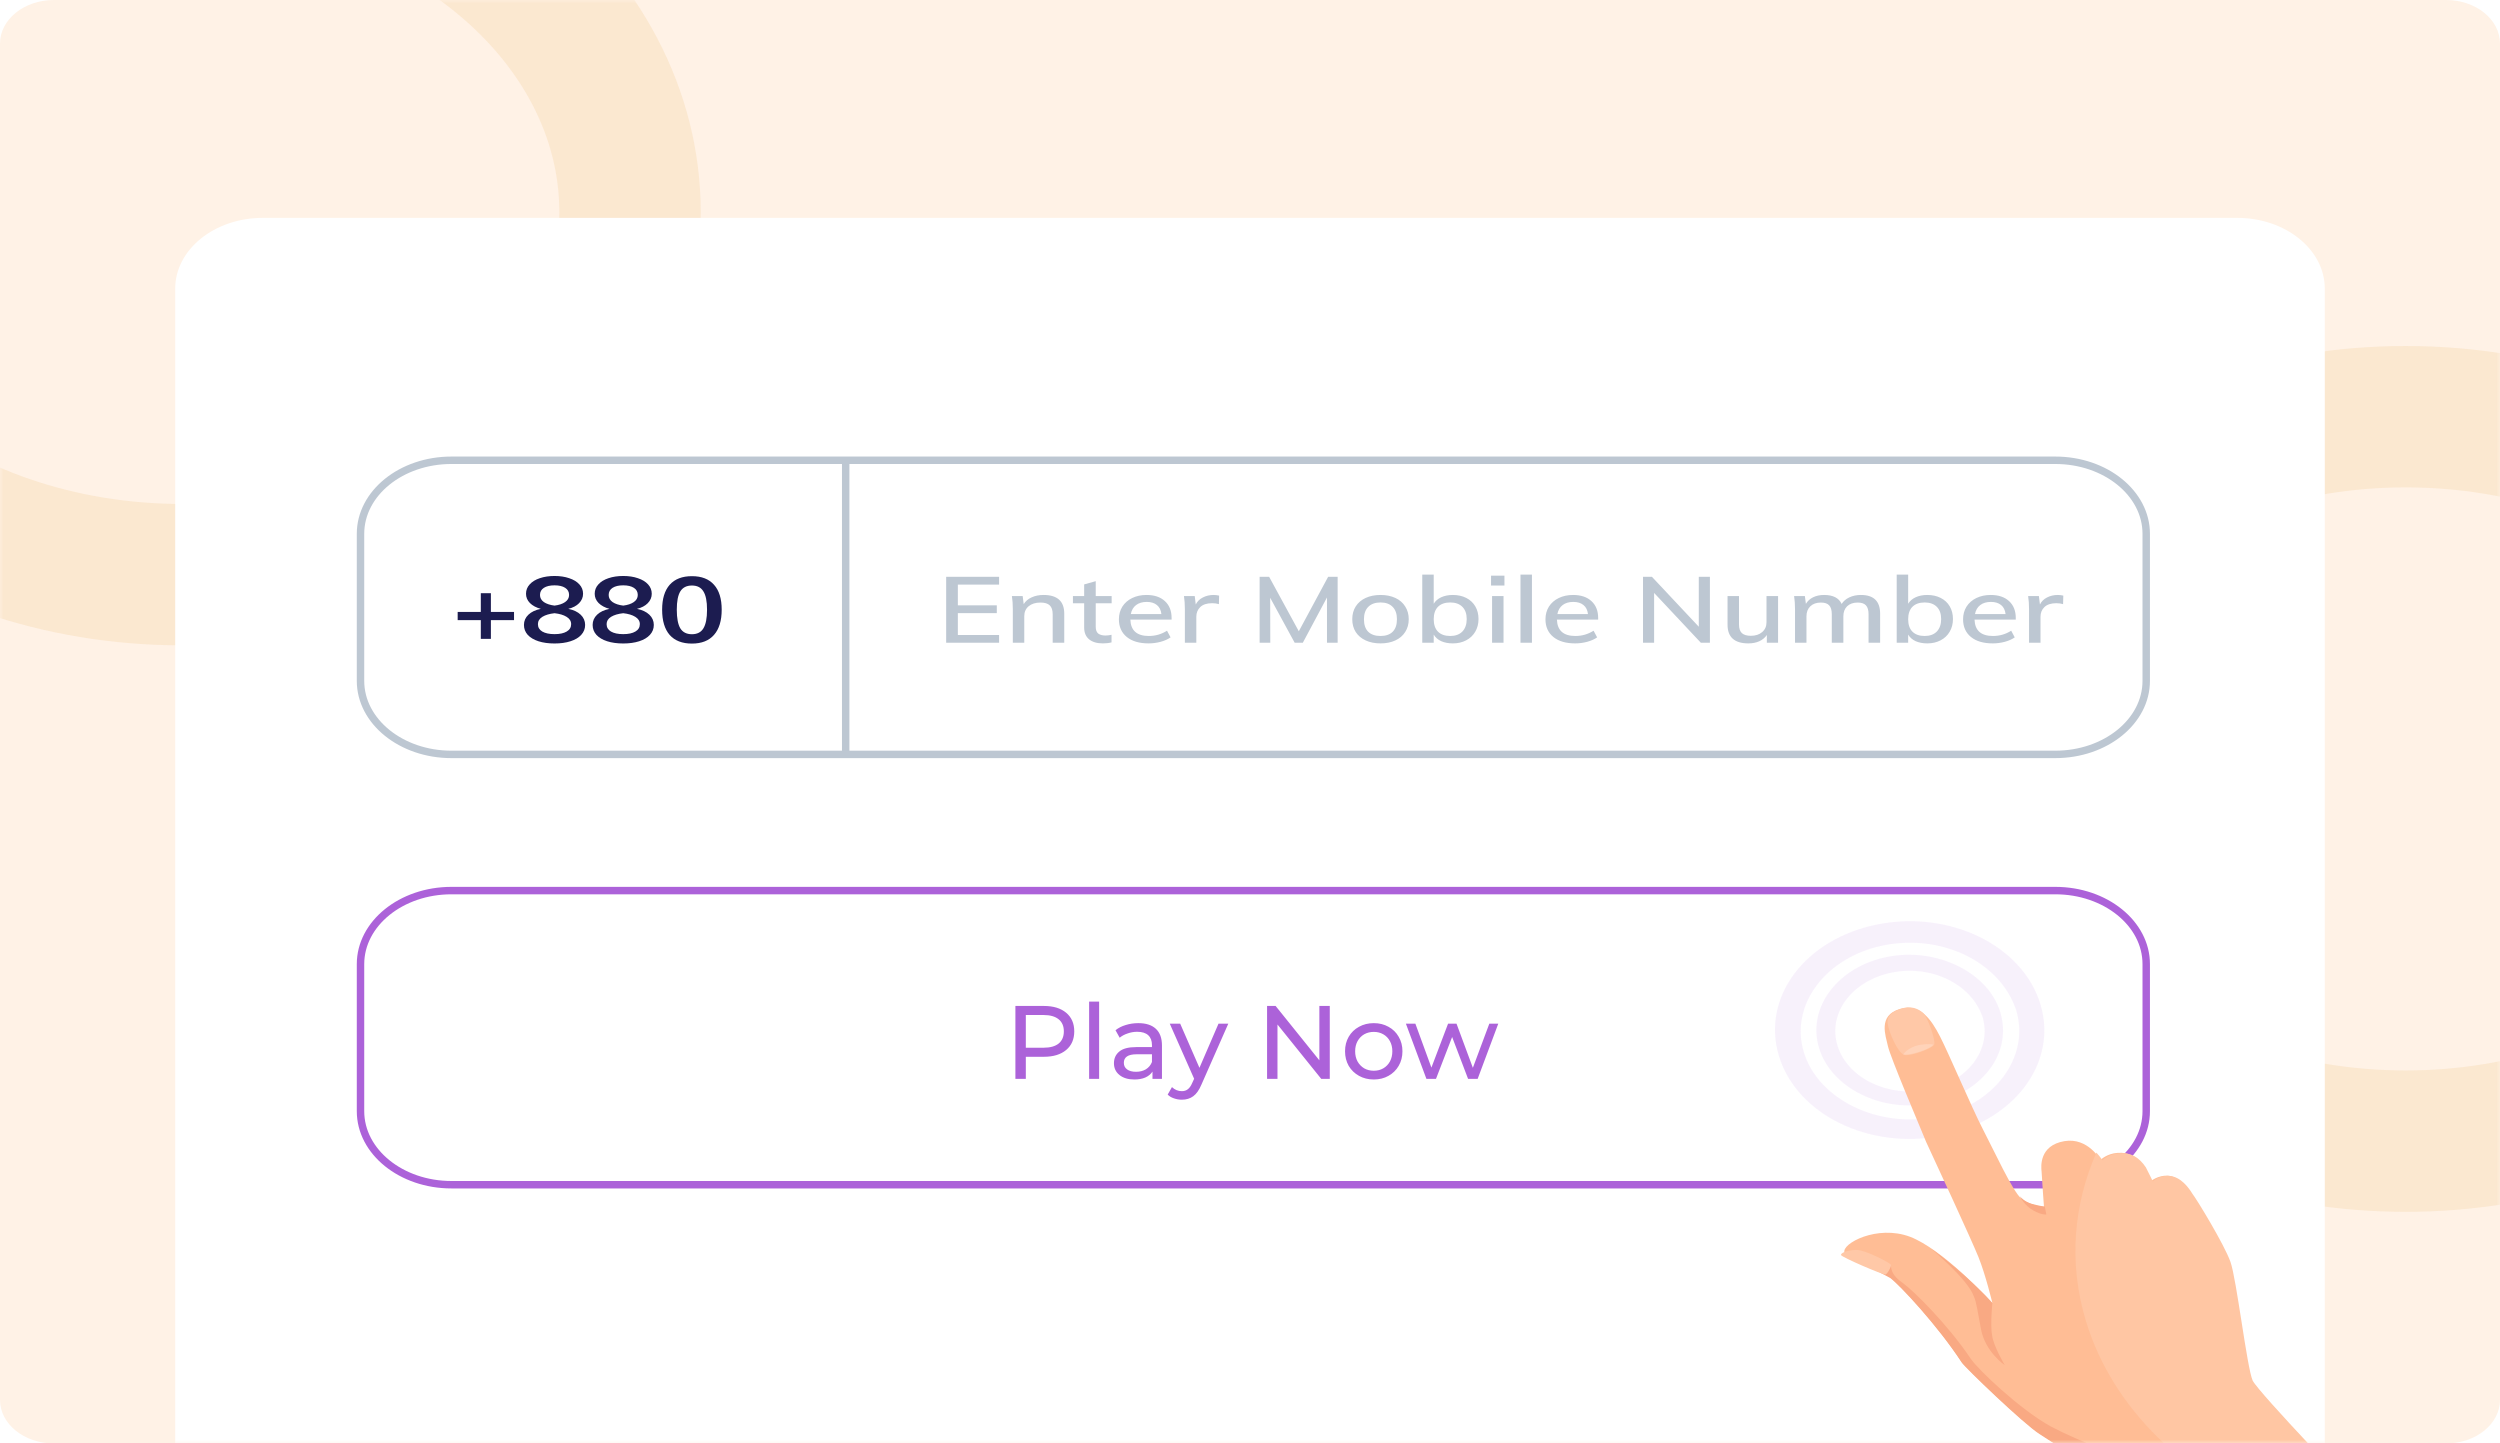 <svg width="336" height="194" viewBox="0 0 336 194" fill="none" xmlns="http://www.w3.org/2000/svg">
<g clip-path="url(#clip0_334_2347)">
<path d="M328.755 0H7.245C3.244 0 0 2.622 0 5.857V188.143C0 191.378 3.244 194 7.245 194H328.755C332.756 194 336 191.378 336 188.143V5.857C336 2.622 332.756 0 328.755 0Z" fill="#FFF2E6"/>
<mask id="mask0_334_2347" style="mask-type:alpha" maskUnits="userSpaceOnUse" x="0" y="0" width="336" height="194">
<path d="M336 0H0V194H336V0Z" fill="#FFF2E6"/>
</mask>
<g mask="url(#mask0_334_2347)">
<path opacity="0.5" d="M24.453 77.234C57.715 77.234 84.679 55.438 84.679 28.551C84.679 1.664 57.715 -20.132 24.453 -20.132C-8.809 -20.132 -35.774 1.664 -35.774 28.551C-35.774 55.438 -8.809 77.234 24.453 77.234Z" stroke="#F8DEBA" stroke-width="19"/>
<path opacity="0.5" d="M323.321 153.37C356.583 153.37 383.547 131.574 383.547 104.687C383.547 77.8 356.583 56.004 323.321 56.004C290.059 56.004 263.094 77.8 263.094 104.687C263.094 131.574 290.059 153.37 323.321 153.37Z" stroke="#F8DEBA" stroke-width="19"/>
<g filter="url(#filter0_d_334_2347)">
<path d="M23.547 38.8C23.547 33.544 28.818 29.283 35.321 29.283H300.679C307.182 29.283 312.453 33.544 312.453 38.8V194H23.547V38.8Z" fill="white"/>
</g>
<path d="M276.226 61.86H60.679C53.927 61.86 48.453 66.285 48.453 71.743V91.509C48.453 96.968 53.927 101.392 60.679 101.392H276.226C282.979 101.392 288.453 96.968 288.453 91.509V71.743C288.453 66.285 282.979 61.86 276.226 61.86Z" fill="white"/>
<path d="M69.086 83.348H65.976V85.862H64.621V83.348H61.511V82.241H64.621V79.727H65.976V82.241H69.086V83.348ZM76.377 81.83C77.086 81.971 77.64 82.233 78.04 82.614C78.441 82.995 78.641 83.456 78.641 83.995C78.641 84.501 78.466 84.946 78.117 85.327C77.778 85.7 77.296 85.987 76.67 86.186C76.054 86.385 75.341 86.484 74.53 86.484C73.719 86.484 73.001 86.385 72.374 86.186C71.759 85.987 71.276 85.7 70.927 85.327C70.588 84.946 70.419 84.501 70.419 83.995C70.419 83.456 70.619 82.995 71.02 82.614C71.42 82.233 71.974 81.971 72.682 81.83C72.067 81.664 71.579 81.402 71.22 81.046C70.871 80.689 70.696 80.274 70.696 79.801C70.696 79.32 70.86 78.901 71.189 78.544C71.517 78.179 71.969 77.902 72.544 77.711C73.129 77.511 73.791 77.412 74.53 77.412C75.269 77.412 75.926 77.511 76.501 77.711C77.086 77.902 77.542 78.179 77.871 78.544C78.199 78.901 78.364 79.32 78.364 79.801C78.364 80.282 78.184 80.706 77.825 81.071C77.476 81.427 76.993 81.681 76.377 81.83ZM74.53 78.669C73.924 78.669 73.447 78.781 73.098 79.005C72.749 79.229 72.575 79.548 72.575 79.963C72.575 80.353 72.749 80.672 73.098 80.921C73.457 81.162 73.934 81.32 74.53 81.394C75.125 81.32 75.597 81.162 75.946 80.921C76.305 80.672 76.485 80.353 76.485 79.963C76.485 79.548 76.311 79.229 75.962 79.005C75.613 78.781 75.135 78.669 74.53 78.669ZM74.53 85.228C75.228 85.228 75.772 85.111 76.162 84.879C76.562 84.647 76.762 84.315 76.762 83.883C76.762 83.477 76.557 83.149 76.147 82.9C75.746 82.651 75.207 82.49 74.53 82.415C73.853 82.49 73.308 82.651 72.898 82.9C72.498 83.149 72.297 83.477 72.297 83.883C72.297 84.315 72.493 84.647 72.882 84.879C73.283 85.111 73.832 85.228 74.53 85.228ZM85.609 81.83C86.317 81.971 86.872 82.233 87.272 82.614C87.672 82.995 87.872 83.456 87.872 83.995C87.872 84.501 87.698 84.946 87.349 85.327C87.01 85.7 86.528 85.987 85.902 86.186C85.286 86.385 84.573 86.484 83.762 86.484C82.951 86.484 82.232 86.385 81.606 86.186C80.99 85.987 80.508 85.7 80.159 85.327C79.82 84.946 79.651 84.501 79.651 83.995C79.651 83.456 79.851 82.995 80.251 82.614C80.651 82.233 81.206 81.971 81.914 81.83C81.298 81.664 80.811 81.402 80.451 81.046C80.102 80.689 79.928 80.274 79.928 79.801C79.928 79.32 80.092 78.901 80.421 78.544C80.749 78.179 81.201 77.902 81.775 77.711C82.361 77.511 83.023 77.412 83.762 77.412C84.501 77.412 85.158 77.511 85.732 77.711C86.317 77.902 86.774 78.179 87.103 78.544C87.431 78.901 87.595 79.32 87.595 79.801C87.595 80.282 87.416 80.706 87.056 81.071C86.707 81.427 86.225 81.681 85.609 81.83ZM83.762 78.669C83.156 78.669 82.679 78.781 82.33 79.005C81.981 79.229 81.806 79.548 81.806 79.963C81.806 80.353 81.981 80.672 82.33 80.921C82.689 81.162 83.166 81.32 83.762 81.394C84.357 81.32 84.829 81.162 85.178 80.921C85.537 80.672 85.717 80.353 85.717 79.963C85.717 79.548 85.543 79.229 85.193 79.005C84.844 78.781 84.367 78.669 83.762 78.669ZM83.762 85.228C84.46 85.228 85.004 85.111 85.394 84.879C85.794 84.647 85.994 84.315 85.994 83.883C85.994 83.477 85.789 83.149 85.378 82.9C84.978 82.651 84.439 82.49 83.762 82.415C83.084 82.49 82.54 82.651 82.13 82.9C81.729 83.149 81.529 83.477 81.529 83.883C81.529 84.315 81.724 84.647 82.114 84.879C82.514 85.111 83.064 85.228 83.762 85.228ZM92.993 86.497C91.69 86.497 90.694 86.111 90.007 85.34C89.329 84.56 88.99 83.427 88.99 81.942C88.99 80.481 89.329 79.366 90.007 78.594C90.694 77.823 91.69 77.437 92.993 77.437C94.296 77.437 95.287 77.823 95.965 78.594C96.652 79.358 96.996 80.473 96.996 81.942C96.996 83.418 96.652 84.547 95.965 85.327C95.287 86.107 94.296 86.497 92.993 86.497ZM92.993 85.24C93.701 85.24 94.215 84.979 94.533 84.456C94.862 83.925 95.026 83.087 95.026 81.942C95.026 80.814 94.862 79.992 94.533 79.478C94.215 78.955 93.701 78.694 92.993 78.694C92.285 78.694 91.767 78.955 91.438 79.478C91.12 79.992 90.961 80.814 90.961 81.942C90.961 83.087 91.12 83.925 91.438 84.456C91.767 84.979 92.285 85.24 92.993 85.24Z" fill="#1C1C50"/>
<path d="M127.165 77.524H134.278V78.569H128.735V81.357H133.97V82.402H128.735V85.34H134.278V86.385H127.165V77.524ZM140.249 79.963C142.106 79.963 143.035 80.801 143.035 82.477V86.385H141.48V82.552C141.48 82.004 141.347 81.606 141.08 81.357C140.824 81.108 140.408 80.984 139.833 80.984C139.176 80.984 138.648 81.15 138.247 81.481C137.857 81.813 137.662 82.257 137.662 82.813V86.385H136.123V81.88C136.123 81.225 136.082 80.635 135.999 80.112H137.447L137.585 81.195C137.832 80.797 138.186 80.494 138.648 80.287C139.119 80.071 139.654 79.963 140.249 79.963ZM147.266 81.083V84.232C147.266 84.663 147.379 84.971 147.605 85.153C147.841 85.327 148.164 85.414 148.575 85.414C148.842 85.414 149.113 85.381 149.391 85.315V86.335C149.052 86.427 148.667 86.472 148.236 86.472C147.435 86.472 146.814 86.29 146.373 85.924C145.932 85.559 145.711 85.028 145.711 84.331V81.083H144.202V80.112H145.711V78.544L147.266 78.109V80.112H149.406V81.083H147.266ZM157.463 83.274H151.92C151.972 84.742 152.798 85.476 154.399 85.476C155.292 85.476 156.108 85.24 156.847 84.767L157.324 85.663C156.975 85.912 156.529 86.111 155.985 86.26C155.451 86.402 154.912 86.472 154.368 86.472C153.126 86.472 152.151 86.186 151.443 85.613C150.735 85.033 150.38 84.24 150.38 83.236C150.38 82.597 150.534 82.029 150.842 81.531C151.16 81.033 151.602 80.648 152.166 80.374C152.731 80.1 153.373 79.963 154.091 79.963C155.138 79.963 155.959 80.237 156.554 80.784C157.16 81.332 157.463 82.091 157.463 83.062V83.274ZM154.122 80.897C153.537 80.897 153.059 81.038 152.69 81.32C152.32 81.602 152.084 82.004 151.982 82.527H156.092C156.031 81.996 155.831 81.594 155.492 81.32C155.153 81.038 154.697 80.897 154.122 80.897ZM163.111 79.963C163.348 79.963 163.594 79.992 163.85 80.05L163.82 81.195C163.542 81.112 163.24 81.071 162.911 81.071C162.203 81.071 161.669 81.245 161.31 81.594C160.961 81.934 160.786 82.365 160.786 82.888V86.385H159.247V81.88C159.247 81.225 159.206 80.635 159.124 80.112H160.571L160.709 81.245C160.915 80.83 161.233 80.515 161.664 80.299C162.095 80.075 162.578 79.963 163.111 79.963ZM179.779 77.524V86.385H178.347V80.299L175.099 86.385H174.005L170.711 80.337L170.726 86.385H169.294V77.524H170.572L174.56 84.842L178.501 77.524H179.779ZM185.547 86.472C184.787 86.472 184.12 86.34 183.546 86.074C182.971 85.808 182.524 85.431 182.206 84.941C181.898 84.451 181.744 83.879 181.744 83.224C181.744 82.569 181.898 81.996 182.206 81.506C182.524 81.008 182.971 80.627 183.546 80.361C184.12 80.096 184.787 79.963 185.547 79.963C186.296 79.963 186.958 80.096 187.533 80.361C188.107 80.627 188.549 81.008 188.857 81.506C189.175 81.996 189.335 82.569 189.335 83.224C189.335 83.879 189.175 84.451 188.857 84.941C188.549 85.431 188.107 85.808 187.533 86.074C186.958 86.34 186.296 86.472 185.547 86.472ZM185.532 85.476C186.25 85.476 186.799 85.285 187.179 84.904C187.559 84.522 187.749 83.962 187.749 83.224C187.749 82.502 187.553 81.946 187.164 81.556C186.783 81.166 186.245 80.971 185.547 80.971C184.839 80.971 184.289 81.166 183.9 81.556C183.509 81.946 183.315 82.502 183.315 83.224C183.315 83.962 183.504 84.522 183.884 84.904C184.274 85.285 184.824 85.476 185.532 85.476ZM195.263 79.963C195.941 79.963 196.541 80.096 197.064 80.361C197.588 80.627 197.993 81.004 198.281 81.494C198.568 81.984 198.712 82.552 198.712 83.199C198.712 83.846 198.562 84.418 198.265 84.916C197.977 85.406 197.573 85.787 197.049 86.061C196.526 86.335 195.93 86.472 195.263 86.472C194.667 86.472 194.144 86.372 193.693 86.173C193.251 85.966 192.917 85.671 192.692 85.29V86.385H191.152V77.225H192.692V81.145C192.917 80.772 193.251 80.481 193.693 80.274C194.144 80.067 194.667 79.963 195.263 79.963ZM194.909 85.476C195.606 85.476 196.151 85.277 196.541 84.879C196.93 84.473 197.126 83.913 197.126 83.199C197.126 82.494 196.93 81.946 196.541 81.556C196.151 81.166 195.606 80.971 194.909 80.971C194.201 80.971 193.651 81.166 193.262 81.556C192.881 81.946 192.692 82.502 192.692 83.224C192.692 83.946 192.881 84.501 193.262 84.891C193.651 85.282 194.201 85.476 194.909 85.476ZM200.534 80.112H202.074V86.385H200.534V80.112ZM202.197 77.374V78.694H200.396V77.374H202.197ZM204.353 77.225H205.893V86.385H204.353V77.225ZM214.793 83.274H209.25C209.301 84.742 210.128 85.476 211.729 85.476C212.622 85.476 213.438 85.24 214.177 84.767L214.654 85.663C214.305 85.912 213.858 86.111 213.315 86.26C212.78 86.402 212.242 86.472 211.698 86.472C210.456 86.472 209.481 86.186 208.773 85.613C208.065 85.033 207.711 84.24 207.711 83.236C207.711 82.597 207.864 82.029 208.172 81.531C208.49 81.033 208.931 80.648 209.496 80.374C210.061 80.1 210.702 79.963 211.421 79.963C212.468 79.963 213.288 80.237 213.884 80.784C214.489 81.332 214.793 82.091 214.793 83.062V83.274ZM211.452 80.897C210.867 80.897 210.389 81.038 210.02 81.32C209.65 81.602 209.414 82.004 209.312 82.527H213.423C213.361 81.996 213.161 81.594 212.822 81.32C212.483 81.038 212.026 80.897 211.452 80.897ZM229.811 77.524V86.385H228.595L222.313 79.689V86.385H220.82V77.524H222.021L228.318 84.232V77.524H229.811ZM238.972 80.112V86.385H237.463V85.34C237.217 85.705 236.878 85.987 236.447 86.186C236.016 86.377 235.529 86.472 234.984 86.472C233.116 86.472 232.182 85.634 232.182 83.958V80.112H233.722V83.946C233.722 84.46 233.851 84.842 234.107 85.091C234.374 85.331 234.774 85.451 235.308 85.451C235.944 85.451 236.453 85.285 236.832 84.954C237.222 84.622 237.417 84.182 237.417 83.635V80.112H238.972ZM250.103 79.963C251.827 79.963 252.689 80.801 252.689 82.477V86.385H251.134V82.539C251.134 82 251.016 81.606 250.78 81.357C250.555 81.108 250.185 80.984 249.672 80.984C249.077 80.984 248.604 81.15 248.255 81.481C247.916 81.813 247.747 82.266 247.747 82.838V86.385H246.192V82.539C246.192 82 246.074 81.606 245.838 81.357C245.612 81.108 245.243 80.984 244.729 80.984C244.134 80.984 243.662 81.15 243.313 81.481C242.964 81.813 242.789 82.266 242.789 82.838V86.385H241.25V81.88C241.25 81.225 241.209 80.635 241.127 80.112H242.574L242.712 81.158C242.938 80.776 243.261 80.481 243.682 80.274C244.104 80.067 244.596 79.963 245.16 79.963C246.361 79.963 247.147 80.366 247.516 81.17C247.752 80.797 248.096 80.503 248.548 80.287C249.01 80.071 249.528 79.963 250.103 79.963ZM259.028 79.963C259.705 79.963 260.306 80.096 260.829 80.361C261.353 80.627 261.759 81.004 262.046 81.494C262.333 81.984 262.477 82.552 262.477 83.199C262.477 83.846 262.328 84.418 262.03 84.916C261.743 85.406 261.337 85.787 260.814 86.061C260.29 86.335 259.695 86.472 259.028 86.472C258.433 86.472 257.909 86.372 257.458 86.173C257.016 85.966 256.682 85.671 256.457 85.29V86.385H254.917V77.225H256.457V81.145C256.682 80.772 257.016 80.481 257.458 80.274C257.909 80.067 258.433 79.963 259.028 79.963ZM258.674 85.476C259.372 85.476 259.915 85.277 260.306 84.879C260.696 84.473 260.891 83.913 260.891 83.199C260.891 82.494 260.696 81.946 260.306 81.556C259.915 81.166 259.372 80.971 258.674 80.971C257.966 80.971 257.417 81.166 257.026 81.556C256.647 81.946 256.457 82.502 256.457 83.224C256.457 83.946 256.647 84.501 257.026 84.891C257.417 85.282 257.966 85.476 258.674 85.476ZM270.919 83.274H265.377C265.428 84.742 266.254 85.476 267.855 85.476C268.748 85.476 269.564 85.24 270.303 84.767L270.781 85.663C270.432 85.912 269.986 86.111 269.441 86.26C268.908 86.402 268.369 86.472 267.825 86.472C266.583 86.472 265.608 86.186 264.899 85.613C264.191 85.033 263.837 84.24 263.837 83.236C263.837 82.597 263.991 82.029 264.299 81.531C264.618 81.033 265.059 80.648 265.623 80.374C266.188 80.1 266.829 79.963 267.548 79.963C268.594 79.963 269.416 80.237 270.011 80.784C270.617 81.332 270.919 82.091 270.919 83.062V83.274ZM267.578 80.897C266.993 80.897 266.516 81.038 266.146 81.32C265.777 81.602 265.541 82.004 265.438 82.527H269.549C269.487 81.996 269.287 81.594 268.949 81.32C268.61 81.038 268.153 80.897 267.578 80.897ZM276.569 79.963C276.804 79.963 277.051 79.992 277.308 80.05L277.277 81.195C277 81.112 276.696 81.071 276.369 81.071C275.66 81.071 275.126 81.245 274.767 81.594C274.418 81.934 274.244 82.365 274.244 82.888V86.385H272.704V81.88C272.704 81.225 272.663 80.635 272.581 80.112H274.028L274.167 81.245C274.372 80.83 274.69 80.515 275.122 80.299C275.553 80.075 276.034 79.963 276.569 79.963Z" fill="#BDC7D2"/>
<path d="M113.66 61.494V101.758" stroke="#BDC7D2"/>
<path d="M276.226 61.86H60.679C53.927 61.86 48.453 66.285 48.453 71.743V91.509C48.453 96.968 53.927 101.392 60.679 101.392H276.226C282.979 101.392 288.453 96.968 288.453 91.509V71.743C288.453 66.285 282.979 61.86 276.226 61.86Z" stroke="#BDC7D2"/>
<path d="M276.226 119.694H60.679C53.927 119.694 48.453 124.119 48.453 129.577V149.343C48.453 154.802 53.927 159.226 60.679 159.226H276.226C282.979 159.226 288.453 154.802 288.453 149.343V129.577C288.453 124.119 282.979 119.694 276.226 119.694Z" fill="white"/>
<path d="M140.292 135.2C141.561 135.2 142.56 135.503 143.288 136.11C144.016 136.717 144.38 137.552 144.38 138.616C144.38 139.68 144.016 140.515 143.288 141.122C142.56 141.729 141.561 142.032 140.292 142.032H137.87V145H136.47V135.2H140.292ZM140.25 140.814C141.137 140.814 141.813 140.627 142.28 140.254C142.747 139.871 142.98 139.325 142.98 138.616C142.98 137.907 142.747 137.365 142.28 136.992C141.813 136.609 141.137 136.418 140.25 136.418H137.87V140.814H140.25ZM146.378 134.612H147.722V145H146.378V134.612ZM152.99 137.51C154.016 137.51 154.8 137.762 155.342 138.266C155.892 138.77 156.168 139.521 156.168 140.52V145H154.894V144.02C154.67 144.365 154.348 144.631 153.928 144.818C153.517 144.995 153.027 145.084 152.458 145.084C151.627 145.084 150.96 144.883 150.456 144.482C149.961 144.081 149.714 143.553 149.714 142.9C149.714 142.247 149.952 141.724 150.428 141.332C150.904 140.931 151.66 140.73 152.696 140.73H154.824V140.464C154.824 139.885 154.656 139.442 154.32 139.134C153.984 138.826 153.489 138.672 152.836 138.672C152.397 138.672 151.968 138.747 151.548 138.896C151.128 139.036 150.773 139.227 150.484 139.47L149.924 138.462C150.306 138.154 150.764 137.921 151.296 137.762C151.828 137.594 152.392 137.51 152.99 137.51ZM152.682 144.048C153.195 144.048 153.638 143.936 154.012 143.712C154.385 143.479 154.656 143.152 154.824 142.732V141.696H152.752C151.613 141.696 151.044 142.079 151.044 142.844C151.044 143.217 151.188 143.511 151.478 143.726C151.767 143.941 152.168 144.048 152.682 144.048ZM165.084 137.58L161.486 145.742C161.169 146.498 160.795 147.03 160.366 147.338C159.946 147.646 159.437 147.8 158.84 147.8C158.476 147.8 158.121 147.739 157.776 147.618C157.44 147.506 157.16 147.338 156.936 147.114L157.51 146.106C157.893 146.47 158.336 146.652 158.84 146.652C159.167 146.652 159.437 146.563 159.652 146.386C159.876 146.218 160.077 145.924 160.254 145.504L160.492 144.986L157.216 137.58H158.616L161.206 143.516L163.768 137.58H165.084ZM178.722 135.2V145H177.574L171.694 137.692V145H170.294V135.2H171.442L177.322 142.508V135.2H178.722ZM184.638 145.084C183.9 145.084 183.238 144.921 182.65 144.594C182.062 144.267 181.6 143.819 181.264 143.25C180.937 142.671 180.774 142.018 180.774 141.29C180.774 140.562 180.937 139.913 181.264 139.344C181.6 138.765 182.062 138.317 182.65 138C183.238 137.673 183.9 137.51 184.638 137.51C185.375 137.51 186.033 137.673 186.612 138C187.2 138.317 187.657 138.765 187.984 139.344C188.32 139.913 188.488 140.562 188.488 141.29C188.488 142.018 188.32 142.671 187.984 143.25C187.657 143.819 187.2 144.267 186.612 144.594C186.033 144.921 185.375 145.084 184.638 145.084ZM184.638 143.908C185.114 143.908 185.538 143.801 185.912 143.586C186.294 143.362 186.593 143.054 186.808 142.662C187.022 142.261 187.13 141.803 187.13 141.29C187.13 140.777 187.022 140.324 186.808 139.932C186.593 139.531 186.294 139.223 185.912 139.008C185.538 138.793 185.114 138.686 184.638 138.686C184.162 138.686 183.732 138.793 183.35 139.008C182.976 139.223 182.678 139.531 182.454 139.932C182.239 140.324 182.132 140.777 182.132 141.29C182.132 141.803 182.239 142.261 182.454 142.662C182.678 143.054 182.976 143.362 183.35 143.586C183.732 143.801 184.162 143.908 184.638 143.908ZM201.369 137.58L198.597 145H197.309L195.167 139.372L192.997 145H191.709L188.951 137.58H190.225L192.381 143.488L194.621 137.58H195.755L197.953 143.516L200.165 137.58H201.369Z" fill="#AC62D9"/>
<path d="M276.226 119.694H60.679C53.927 119.694 48.453 124.119 48.453 129.577V149.343C48.453 154.802 53.927 159.226 60.679 159.226H276.226C282.979 159.226 288.453 154.802 288.453 149.343V129.577C288.453 124.119 282.979 119.694 276.226 119.694Z" stroke="url(#paint0_linear_334_2347)"/>
<g opacity="0.3">
<path opacity="0.3" d="M259.642 148.287C252.856 149.63 246.099 146.197 244.479 140.853C242.818 135.367 247.064 129.905 253.676 128.596C260.288 127.287 267.22 130.686 268.839 136.031C270.501 141.515 266.427 146.944 259.642 148.287ZM254.315 130.706C248.922 131.774 245.637 136.151 246.957 140.511C248.279 144.871 253.694 147.526 259.088 146.458C264.482 145.391 267.766 141.013 266.445 136.654C264.95 132.328 259.709 129.638 254.315 130.706Z" fill="#AC62D9"/>
<path opacity="0.3" d="M260.962 152.647C251.218 154.576 241.472 149.797 239.085 141.92C236.699 134.044 242.611 126.165 252.355 124.236C262.099 122.307 271.846 127.086 274.232 134.962C276.619 142.839 270.706 150.718 260.962 152.647ZM253.207 127.049C245.378 128.599 240.516 135.077 242.434 141.407C244.352 147.736 252.366 151.666 260.195 150.115C268.026 148.565 272.886 142.087 270.969 135.758C268.835 129.323 261.037 125.499 253.207 127.049Z" fill="#AC62D9"/>
</g>
<path d="M290.574 206.814C290.574 206.814 283.704 198.801 281.418 197.359C279.13 195.917 275.599 193.624 274.064 192.632C271.922 191.261 264.091 183.737 263.631 183.031C260.405 178.085 255.294 172.615 254.021 171.671C251.793 170.018 247.669 169.438 247.881 168.1C248.092 166.762 253.163 164.362 257.538 166.587C262.029 168.79 267.775 175.131 267.775 175.131C267.775 175.131 266.867 171.322 265.894 168.922C264.92 166.522 259.927 155.744 258.866 153.461C257.92 151.155 254.051 142.049 253.74 140.615C253.429 139.181 252.37 136.499 255.31 135.618C258.017 134.782 259.545 136.973 260.751 139.327C261.958 141.681 264.995 148.857 266.49 151.752C267.955 154.554 270.508 160.131 271.665 161.098C272.822 162.066 274.71 162.191 274.71 162.191C274.71 162.191 274.468 158.948 274.389 157.468C274.306 156.786 274.062 153.943 277.465 153.369C280.636 152.841 282.303 155.901 282.303 155.901C282.303 155.901 283.151 155.035 284.605 154.947C286.174 154.835 287.218 155.427 288.139 156.84C288.426 157.382 289.087 158.746 289.087 158.746C289.087 158.746 289.963 157.975 291.328 158.003C292.839 158.103 293.789 159.61 294.395 160.387C294.884 161.188 298.713 167.311 299.513 169.546C300.313 171.78 301.841 183.743 302.616 185.485C303.389 187.225 317.196 201.444 317.196 201.444L290.545 206.72L290.574 206.814Z" fill="#FFBD95"/>
<path d="M255.426 135.594C256.766 135.13 257.752 135.534 258.417 136.099C259.053 136.572 260.167 139.841 259.961 140.381C259.753 140.92 256.638 142.036 255.941 141.774C254.984 141.466 253.868 138.595 253.757 137.82C253.5 136.973 253.854 136.105 255.426 135.594Z" fill="#FFC8A7"/>
<path d="M259.507 167.793C259.507 167.793 263.124 170.367 266.504 173.787C267.024 174.282 267.775 175.131 267.775 175.131C267.775 175.131 267.466 178.184 267.749 179.523C267.914 180.886 269.439 183.476 269.439 183.476C269.439 183.476 266.806 181.704 266.242 178.625C265.791 176.321 265.654 175.052 265.281 174.228C264.452 171.899 259.507 167.793 259.507 167.793Z" fill="#F9A983"/>
<path d="M282.564 155.949C282.564 155.949 283.752 161.497 284.443 162.557C285.163 163.711 286.001 164.443 286.583 164.328C287.398 164.167 287.084 163.131 286.307 161.789C285.414 160.47 282.564 155.949 282.564 155.949Z" fill="#F9A983"/>
<path d="M289.348 158.794C289.348 158.794 290.459 162.463 291.15 163.523C291.841 164.583 292.39 165.172 293 165.151C293.611 165.13 293.672 164.519 293.183 163.718C292.349 162.188 289.348 158.794 289.348 158.794Z" fill="#F9A983"/>
<path d="M271.435 160.745C271.435 160.745 272.067 162.016 273.254 162.678C274.441 163.341 275.024 163.225 275.024 163.225L274.826 162.167C274.826 162.167 273.926 162.046 273.114 161.808C272.04 161.522 271.435 160.745 271.435 160.745Z" fill="#F9A983"/>
<path d="M255.797 141.703C256.492 141.965 259.521 140.966 259.844 140.404C259.437 140.285 258.449 140.281 257.43 140.583C256.324 141.001 255.972 141.469 255.797 141.703Z" fill="#FFD3B9"/>
<path d="M287.868 197.478C284.51 195.351 279.897 193.97 275.639 191.722C271.496 189.451 265.774 184.002 264.853 182.589C261.713 177.926 257.148 173.445 255.73 172.429C252.778 170.421 255.633 169.257 252.282 170.819C252.861 171.103 253.469 171.481 254.049 171.765C255.322 172.71 260.433 178.179 263.659 183.125C264.119 183.831 271.95 191.355 274.092 192.726C275.627 193.719 279.158 196.011 281.446 197.453C283.733 198.895 290.602 206.908 290.602 206.908L295.723 205.895C293.763 203.092 290.184 199.014 287.868 197.478Z" fill="#F9A983"/>
<path d="M253.412 171.293C253.645 171.246 254.291 170.122 254.117 169.956C254.06 169.768 250.671 167.946 249.451 167.989C248.23 168.031 247.356 168.403 247.441 168.686C247.527 168.967 253.063 171.362 253.412 171.293Z" fill="#FFC8A7"/>
<path d="M299.774 169.593C298.945 167.265 295.262 161.213 294.656 160.436C294.167 159.635 293.1 158.151 291.589 158.052C290.079 157.951 289.348 158.795 289.348 158.795C289.348 158.795 288.687 157.429 288.399 156.887C287.506 155.569 286.435 154.884 284.866 154.995C283.412 155.083 282.564 155.949 282.564 155.949C282.564 155.949 282.305 155.502 281.756 154.912C278.693 161.901 277.978 169.72 280.344 177.528C283.963 189.476 293.934 198.77 306.517 203.658L317.341 201.516C317.341 201.516 303.651 187.274 302.76 185.556C301.985 183.814 300.603 171.922 299.774 169.593Z" fill="#FFC6A3"/>
</g>
</g>
<defs>
<filter id="filter0_d_334_2347" x="-0.453" y="5.283" width="336.906" height="212.717" filterUnits="userSpaceOnUse" color-interpolation-filters="sRGB">
<feFlood flood-opacity="0" result="BackgroundImageFix"/>
<feColorMatrix in="SourceAlpha" type="matrix" values="0 0 0 0 0 0 0 0 0 0 0 0 0 0 0 0 0 0 127 0" result="hardAlpha"/>
<feOffset/>
<feGaussianBlur stdDeviation="12"/>
<feColorMatrix type="matrix" values="0 0 0 0 0.978 0 0 0 0 0.871 0 0 0 0 0.724 0 0 0 0.7 0"/>
<feBlend mode="normal" in2="BackgroundImageFix" result="effect1_dropShadow_334_2347"/>
<feBlend mode="normal" in="SourceGraphic" in2="effect1_dropShadow_334_2347" result="shape"/>
</filter>
<linearGradient id="paint0_linear_334_2347" x1="168.453" y1="119.328" x2="168.453" y2="159.592" gradientUnits="userSpaceOnUse">
<stop stop-color="#AC62D9"/>
<stop offset="1" stop-color="#AC62D9"/>
</linearGradient>
<clipPath id="clip0_334_2347">
<rect width="336" height="194" fill="white"/>
</clipPath>
</defs>
</svg>
